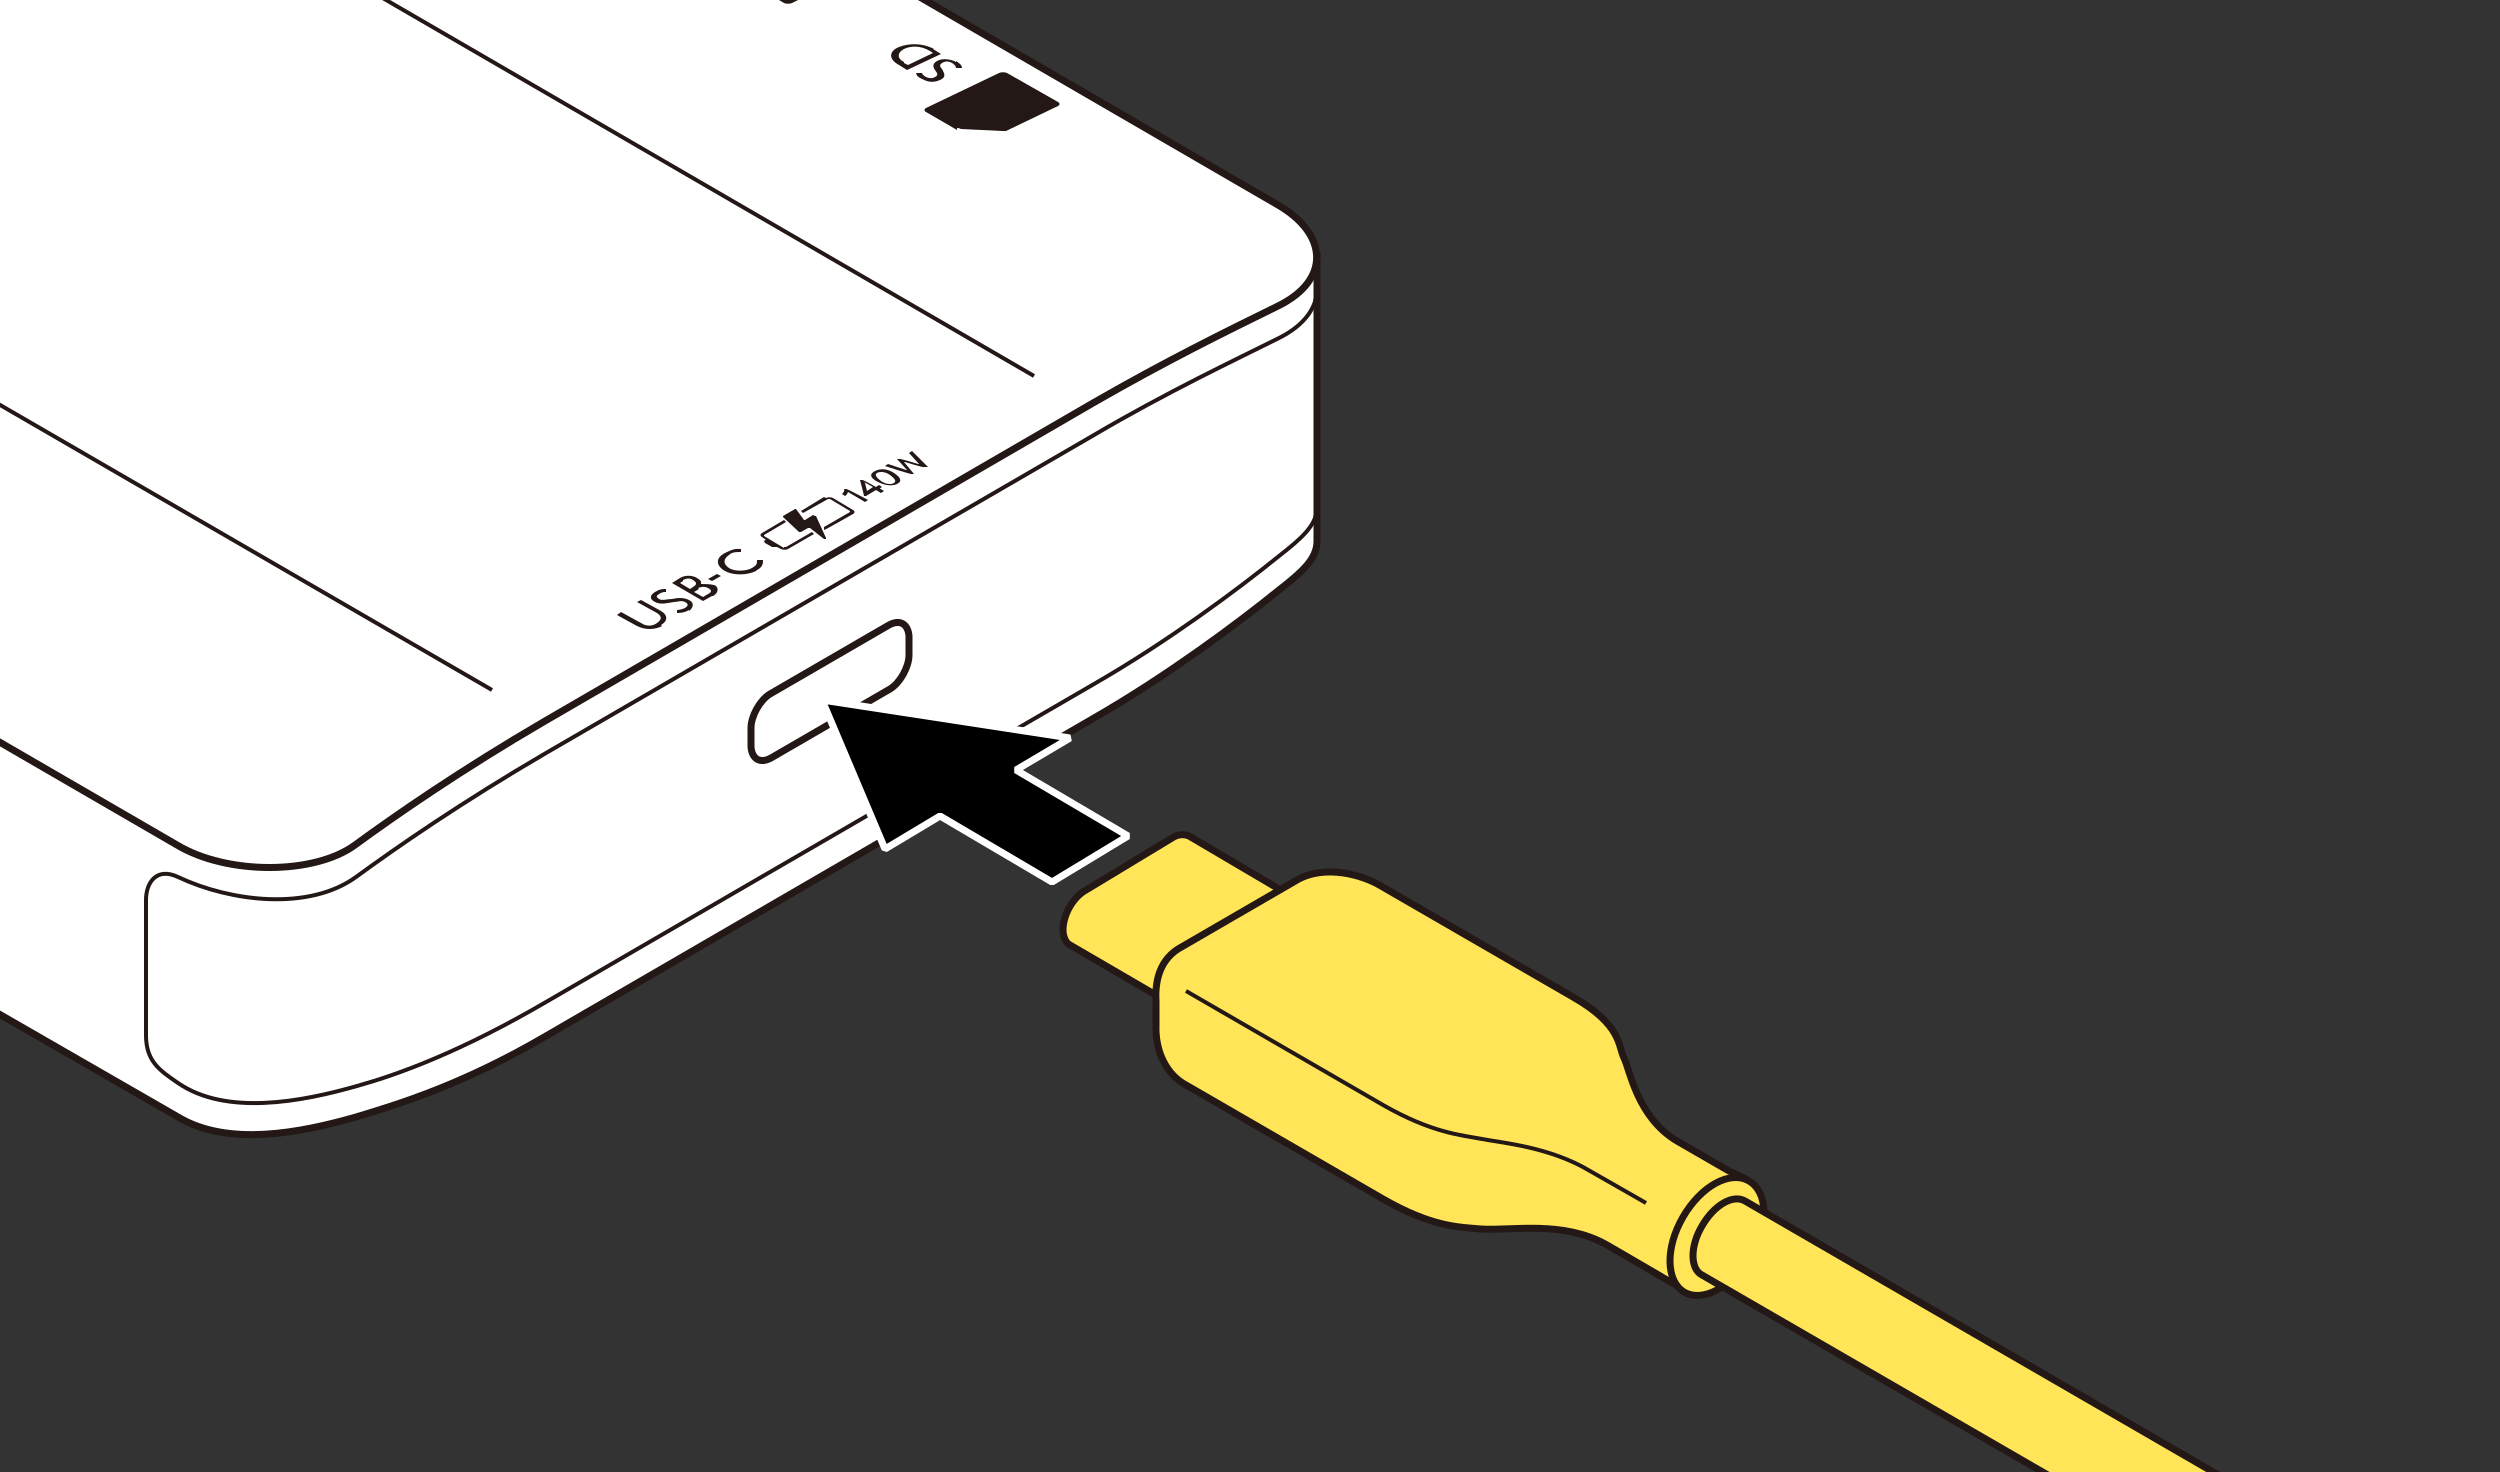 <?xml version="1.0" encoding="UTF-8"?>
<svg xmlns="http://www.w3.org/2000/svg" version="1.1" viewBox="0 0 250 147.2">
  <rect x="0" y="0" width="250" height="147.2" fill="#333333" stroke="none"/>
  <!-- Generator: Adobe Illustrator 29.6.1, SVG Export Plug-In . SVG Version: 2.1.1 Build 9)  -->
  <defs>
    <style>
      .st0 {
        fill: #231815;
      }

      .st1, .st2, .st3, .st4 {
        fill: #fff;
      }

      .st1, .st5, .st6, .st7, .st8, .st4 {
        stroke-width: .7px;
      }

      .st1, .st9, .st10, .st11, .st12, .st6, .st3, .st7, .st13, .st8, .st4 {
        stroke: #231815;
      }

      .st5 {
        stroke: #fff;
        stroke-miterlimit: 1;
      }

      .st9 {
        fill: #f29600;
      }

      .st9, .st10, .st11, .st12 {
        stroke-width: .4px;
      }

      .st9, .st10, .st12, .st3, .st13 {
        stroke-miterlimit: 10;
      }

      .st10, .st11, .st7 {
        fill: none;
      }

      .st12 {
        fill: #1eaa39;
      }

      .st6, .st13, .st8 {
        fill: #ffe557;
      }

      .st3, .st13 {
        stroke-width: .7px;
      }

      .st8, .st4 {
        stroke-linejoin: round;
      }
    </style>
  </defs>
  <g id="_レイヤー_1" data-name="レイヤー_1">
    <g>
      <path class="st3" d="M131.7,25.2v28.9c0,1.8-1.5,3.1-3.8,4.9-4.2,3.4-11.2,8.6-18.5,12.8l-54.8,31.8c-8.4,4.9-14.7,6.8-19,8.1-5.6,1.6-12.8,3-17.8,0h0S-175.6.4-175.6.4c-3-1.7-6-4.6-6-9.4v-25.1"/>
      <g>
        <g>
          <path class="st1" d="M-323.1-158.7l-13.4-7.8c-.5-.3-.8-.9-.8-1.8h0c0-1.7,1.2-3.9,2.7-4.7l10.1-6.1c.8-.4,1.4-.5,1.9-.2l13.1,7.7"/>
          <path class="st1" d="M-324.2-160.6c0-1.7,1.2-3.9,2.7-4.7l10.1-6.1c1.5-.9,2.7-.2,2.7,1.6h0c0,1.7-1.2,3.9-2.7,4.7l-10.1,6.1c-1.5.9-2.7.2-2.7-1.6h0Z"/>
        </g>
        <path class="st3" d="M-325.6-163.7v10.7c0,.4.2.8.7,1.1l33.9,19.7c3.1,1.6,8.2,1,10,0l11.7-7c1.3-.8,2.6-3,2.4-4.4v-10.1"/>
        <path class="st3" d="M-291-142.5l-33.9-19.7c-1.8-1,0-4.5,2.5-6.2l11.7-7c2.6-1.5,6.3-1,8.1,0l34.9,20.3c1.8,1,.1,2.6-1.7,3.7l-11.7,7c-1.8,1-6.9,3.4-10,1.9Z"/>
        <g>
          <path class="st4" d="M-265.6-128l-12-6.9c-2.2-1.3-2.3-5.2-.2-8.8,2.1-3.6,5.5-5.5,7.7-4.2l11.2,6.5"/>
          <path class="st4" d="M-258.7-132.7c2.1-3.6,2-7.5-.2-8.8-2.2-1.3-5.6.6-7.7,4.2-2.1,3.6-2,7.5.2,8.8,2.2,1.3,5.6-.6,7.7-4.2Z"/>
        </g>
        <path class="st4" d="M-90-41.1l-169-97.7c-1.3-.8-3.5.5-4.8,2.7-1.3,2.3-1.3,4.8,0,5.5L-94.9-32.9"/>
        <g>
          <path class="st2" d="M-205-92.7s5.6-1.5,6.3-8.5,5.6-7.7,5.6-7.7l-6.5-3.7s-5,.7-5.6,7.7c-.7,7-6.3,8.5-6.3,8.5l6.5,3.7Z"/>
          <path class="st7" d="M-199.5-112.6s-5,.7-5.6,7.7c-.7,7-6.3,8.5-6.3,8.5"/>
          <path class="st7" d="M-193.1-108.9s-5,.7-5.6,7.7c-.7,7-6.3,8.5-6.3,8.5"/>
        </g>
        <g>
          <path class="st4" d="M-134.3-52.2l-12.6-7.3c-2.3-1.3-2.4-5.4-.2-9.2,2.2-3.8,5.8-5.7,8.1-4.4l11.8,6.8"/>
          <path class="st4" d="M-127-57.1c2.2-3.8,2.1-7.9-.2-9.2-2.3-1.3-5.9.7-8.1,4.4-2.2,3.8-2.1,7.9.2,9.2,2.3,1.3,5.9-.7,8.1-4.4Z"/>
        </g>
      </g>
      <path class="st3" d="M-159.1-52.5l53.8-31.2c6.3-3.2,14.8-7.8,18.9-9.5s13.3-2.9,18.3,0L127.8,20.5c5,2.9,5.3,7.5,0,10.1s-11.2,5.5-18.5,9.7l-54.8,31.8c-8.4,4.9-14.9,9.4-19,12.4s-12.8,3-17.8,0L-178.2-29.1c-5-2.9-4.4-6.8,0-10.6,4.7-4,13.1-9.3,19-12.7Z"/>
      <path class="st0" d="M-39.6-11.9l3.5,2-1.2.7-4.1-2.4c-.4-.2-.6-.5-.6-.8,0-.3.2-.6.5-.8l4.5-2.6,1.5.9-4.2,2.4c-.1,0-.2.2-.2.3,0,.1,0,.2.2.3ZM-35.3-9.6c-.4.2-.5.5-.5.8,0,.3.2.6.6.8l4.7,2.7,1.2-.7-4.1-2.4c-.1,0-.2-.2-.2-.3,0-.1,0-.2.2-.3h.2c.1-.2.3-.2.5-.2.2,0,.4,0,.5.1l3.9,2.2,1.1-.7-3.9-2.2c-.1,0-.2-.2-.2-.3,0-.1,0-.2.2-.3h.2c.1-.2.3-.2.5-.2.2,0,.4,0,.5.1l4.1,2.4,1.2-.7-6.1-3.5-4.5,2.6ZM-48.3-17.2c-.4.2-.5.5-.5.8,0,.3.2.6.6.8l4.7,2.7,1.2-.7-4.1-2.4c-.1,0-.2-.2-.2-.3,0-.1,0-.2.2-.3h.2c.1-.2.3-.2.5-.2.2,0,.4,0,.5.1l3.9,2.2,1.1-.7-3.9-2.2c-.1,0-.2-.2-.2-.3,0-.1,0-.2.2-.3h.2c.1-.2.3-.2.5-.2.2,0,.4,0,.5.1l4.1,2.4,1.2-.7-6.1-3.5-4.5,2.6ZM-2.2,4.8c0-.3-.2-.6-.6-.8L-9,.4l-5.9,3.4,1.5.9,4.2-2.4c.1,0,.3-.1.5-.1.2,0,.4,0,.5.1l.6.4c.1,0,.2.2.2.3,0,.1,0,.2-.2.3l-4.2,2.4,1.3.8,4.2-2.4c.1,0,.3-.1.5-.1.2,0,.4,0,.5.1l.6.4c.1,0,.2.2.2.3,0,.1,0,.2-.2.3l-4.2,2.4,1.5.9,4.5-2.6c.4-.2.5-.5.5-.8ZM-24-7.9c-.5,0-1,.1-1.3.3l-3.2,1.9c-.4.2-.5.5-.5.8,0,.3.2.6.6.8l4.7,2.7,1.2-.7-4.1-2.4c-.1,0-.2-.2-.2-.3s0-.2.2-.3l2.5-1.5c.1,0,.3-.1.5-.1.2,0,.4,0,.5.1l4.1,2.4,1.2-.7-4.7-2.7c-.4-.2-.8-.3-1.3-.3ZM-10.6-.1c0,.3-.2.6-.5.8l-3.2,1.9c-.4.2-.8.3-1.3.3-.5,0-1-.1-1.3-.3L-21.7-.2c-.4-.2-.6-.5-.6-.8,0-.3.2-.6.5-.8l3.2-1.9c.4-.2.8-.3,1.3-.3.5,0,1,.1,1.3.3L-11.2-.9c.4.2.6.5.6.8ZM-13,0c.1,0,.2-.2.2-.3,0-.1,0-.2-.2-.3l-3.3-1.9c-.1,0-.3-.1-.5-.1-.2,0-.4,0-.5.1l-2.5,1.5c-.1,0-.2.2-.2.3,0,.1,0,.2.2.3l3.3,1.9c.1,0,.3.1.5.1.2,0,.4,0,.5-.1L-13,0Z"/>
      <g>
        <g>
          <path class="st0" d="M-113.8,3.6c-.7-.4-.8-1,0-1.5l1.8-1.2.4.3-1.8,1.2c-.6.4-.4.7,0,1s1,.3,1.6,0l1.8-1.2.4.2-1.8,1.2c-.7.5-1.7.5-2.4,0Z"/>
          <path class="st0" d="M-111.2,5.1c-.3-.2-.6-.4-.6-.7h.6c0,.1.2.3.4.5.3.2.7.2.9,0s.1-.4,0-.7c-.2-.4-.5-.8,0-1.2s1.1-.3,1.7,0,.5.4.6.7h-.6c0-.1-.2-.2-.4-.4s-.6-.2-.8,0c-.3.2-.1.5,0,.8.2.3.4.7-.1,1s-1.3.3-1.8,0Z"/>
          <path class="st0" d="M-108.8,6.5l-.9-.5,2.9-2,.8.5c.5.3.6.7.1,1s-.7.3-1,.2c.2.2.2.5-.2.8s-1.1.4-1.8,0ZM-106.4,4.7l-.3-.2-.9.6.3.2c.5.3.8.2,1.1,0s.2-.4-.1-.6ZM-107.5,5.6l-.5-.3-.9.6.5.3c.4.2.7.2,1,0s.2-.4-.1-.6Z"/>
          <path class="st0" d="M-106.2,6.4l.3-.2.9.5-.3.2-.9-.5Z"/>
          <path class="st0" d="M-104.2,9.1l.6-.9-1-.6-1.3.4-.5-.3,4.1-1.3.3.2-1.7,2.7-.5-.3ZM-102.9,7.2s0,0,0,0h0s-1.1.4-1.1.4l.7.4.5-.7Z"/>
        </g>
        <g>
          <path class="st0" d="M-66.4,31.2c-.7-.4-.8-1,0-1.5l1.8-1.2.4.3-1.8,1.2c-.6.4-.4.7,0,1s1,.3,1.6,0l1.8-1.2.4.2-1.8,1.2c-.7.5-1.7.5-2.4,0Z"/>
          <path class="st0" d="M-63.8,32.7c-.3-.2-.6-.4-.6-.7h.6c0,.1.2.3.4.5.3.2.7.2.9,0s.1-.4,0-.7c-.2-.4-.5-.8,0-1.2s1.1-.3,1.7,0,.5.4.6.7h-.6c0-.1-.2-.2-.4-.4s-.6-.2-.8,0c-.3.2-.1.5,0,.8.2.3.4.7-.1,1s-1.3.3-1.8,0Z"/>
          <path class="st0" d="M-61.4,34.1l-.9-.5,2.9-2,.8.5c.5.3.6.7.1,1s-.7.3-1,.2c.2.2.2.5-.2.8s-1.1.4-1.8,0ZM-59,32.3l-.3-.2-.9.6.3.2c.5.3.8.2,1.1,0s.2-.4-.1-.6ZM-60.1,33.2l-.5-.3-.9.6.5.3c.4.2.7.2,1,0s.2-.4-.1-.6Z"/>
          <path class="st0" d="M-58.7,34l.3-.2.9.5-.3.2-.9-.5Z"/>
          <path class="st0" d="M-56.8,36.7l.6-.9-1-.6-1.3.4-.5-.3,4.1-1.3.3.2-1.7,2.7-.5-.3ZM-55.5,34.8s0,0,0,0h0s-1.1.4-1.1.4l.7.4.5-.7Z"/>
        </g>
        <path class="st0" d="M-156.8-21.4c-.7-.4-.8-1,0-1.5l1.8-1.2.4.3-1.8,1.2c-.6.4-.4.7,0,1s1,.3,1.6,0l1.8-1.2.4.2-1.8,1.2c-.7.5-1.7.5-2.4,0ZM-154.2-19.9c-.3-.2-.6-.4-.6-.7h.6c0,.1.2.3.4.5.3.2.7.2.9,0s.1-.4,0-.7c-.2-.4-.5-.8,0-1.2s1.1-.3,1.7,0,.5.4.6.7h-.6c0-.1-.2-.2-.4-.4s-.6-.2-.8,0c-.3.2-.1.5,0,.8.2.3.4.7-.1,1s-1.3.3-1.8,0ZM-151.8-18.5l-.9-.5,2.9-2,.8.5c.5.3.6.7.1,1s-.7.3-1,.2c.2.2.2.5-.2.8s-1.1.4-1.8,0ZM-149.4-20.4l-.3-.2-.9.6.3.2c.5.3.8.2,1.1,0s.2-.4-.1-.6ZM-150.5-19.4l-.5-.3-.9.6.5.3c.4.2.7.2,1,0s.2-.4-.1-.6ZM-149.2-18.6l.3-.2.9.5-.3.2-.9-.5ZM-147.5-16c-.8-.4-.9-1.3,0-1.9s2.1-.6,3-.1c.6.3.7.6.7,1h-.6c0-.3-.2-.5-.5-.7-.6-.4-1.5-.3-2.2,0s-.5,1.1,0,1.4.8.3,1.3.3v.3c-.5,0-1.2,0-1.7-.3Z"/>
        <g>
          <path class="st0" d="M-16.3,60.2l2.9-2,.4.2-2.6,1.7,1.2.7-.4.3-1.6-.9Z"/>
          <path class="st0" d="M-12.3,62.6l.6-.9-1-.6-1.3.4-.5-.3,4.1-1.3.3.2-1.7,2.7-.5-.3ZM-11,60.6s0,0,0,0h0s-1.1.4-1.1.4l.7.4.5-.7Z"/>
          <path class="st0" d="M-9.3,64.3l.5-2.4s0,0,0,0c0,0,0,0,0,0l-2.1,1.4-.4-.2,2.9-2,.4.2-.5,2.3h0c0,0,0,0,0,0l2.1-1.4.4.2-2.9,2-.3-.2Z"/>
        </g>
      </g>
      <g>
        <g>
          <g>
            <path class="st0" d="M66.2,62.6c-.7.4-1.7.4-2.5,0l-2-1.1.4-.3,2,1.1c.6.4,1.2.3,1.6,0s.6-.6,0-1l-2-1.1.4-.2,2,1.1c.7.4.7,1,0,1.4ZM68.9,61c-.3.2-.7.3-1.2.3v-.3c.2,0,.6-.1.8-.2.3-.2.4-.4,0-.6s-.7,0-1.1,0c-.7.1-1.3.3-1.9,0s-.5-.7,0-1,.7-.3,1.1-.3v.3c-.2,0-.4,0-.7.2s-.3.3,0,.5c.3.2.8,0,1.3,0,.5-.1,1.1-.2,1.7.1s.4.8,0,1.1ZM71.2,59.6l-.9.5-3.1-1.8.8-.5c.5-.3,1.2-.3,1.7,0s.4.4.4.6c.3,0,.9,0,1.3.1s.6.7-.1,1.1ZM68.3,58.1l-.3.2,1,.6.3-.2c.5-.3.3-.5,0-.7s-.6-.2-1,0ZM69.9,58.9l-.5.3.9.5.5-.3c.4-.2.4-.4,0-.6s-.7-.1-1,0ZM71.2,58.1l-.4-.2.9-.5.4.2-.9.5ZM75.6,57.1c-.8.4-2.2.5-3.1,0s-1-1.3,0-1.8,1.1-.4,1.6-.4v.3c-.5,0-.9,0-1.2.3-.6.4-.6.9,0,1.3s1.8.3,2.3,0,.5-.4.5-.8h.6c0,.3,0,.7-.6,1Z"/>
            <g>
              <path class="st0" d="M81.3,51.5l-.8.5c0,0-.1,0-.1,0l-.8-1.1s0,0-.1,0l-1.2.7c0,0,0,0,0,.1l1.6,1.5s.1,0,.2,0l.7-.4c0,0,.1,0,.2,0l1.4,1.1s.1,0,.2,0h0c0,0,0-.1,0-.1l-1-2.2s0,0-.1,0Z"/>
              <path class="st0" d="M78.4,54.8l-2-1.2c0,0,0,0,0-.1l2.2-1.3-.2-.2-2.2,1.3c-.2.1-.2.3,0,.4l.4.3h-.1c-.1.1-.1.2,0,.3l.7.4c.1,0,.3,0,.4,0h.1c0,0,.4.2.4.2.2.1.5.1.7,0l2.6-1.5-.2-.2-2.6,1.5c0,0-.1,0-.2,0Z"/>
              <path class="st0" d="M82.4,49.7l-2.3,1.4.2.2,2.5-1.4c0,0,.1,0,.2,0l2,1.2c0,0,0,0,0,.1l-2.6,1.5v.3c.1,0,2.9-1.6,2.9-1.6.2-.1.2-.3,0-.4l-2-1.2c-.2-.1-.5-.1-.7,0Z"/>
            </g>
          </g>
          <path class="st0" d="M92.6,46.7h-.2c0,.1-1.9-.5-1.9-.5,0,0-.1,0-.1,0h0c0,0,1,1.2,1,1.2h-.2c0,.1-2.7-.8-2.7-.8l.3-.2,1.8.6s.1,0,.1,0c0,0,0,0,0,0l-1-1.1h.2c0-.1,1.9.5,1.9.5,0,0,.1,0,.1,0,0,0,0,0,0,0l-1-1.1.3-.2,1.6,1.6Z"/>
        </g>
        <g>
          <path class="st0" d="M86.5,50.2l-1.7-1c0,0-.1.3-.3.4l-.3-.2c.1-.1.3-.3.2-.5h.2c0-.1,2.2,1.1,2.2,1.1l-.3.2Z"/>
          <path class="st0" d="M87.9,48.8l.5.3-.3.2-.5-.3-1,.6h-.2c0-.1-.4-1.6-.4-1.6h.2c0-.1,1.4.7,1.4.7l.3-.2.3.2-.3.2ZM86.5,48.3s0,0,0,0l.2.8.6-.4-.9-.5Z"/>
          <path class="st0" d="M89.7,48.4c-.4.2-1.1.2-1.9-.2s-.9-.8-.3-1.1,1.3-.2,1.9.2.9.8.3,1.1ZM87.7,47.3c-.3.2,0,.5.4.8s1,.4,1.3.2,0-.5-.4-.8-1-.4-1.3-.2Z"/>
        </g>
      </g>
      <g>
        <g>
          <path class="st0" d="M20-39.4c.7.4.8,1,0,1.4l-2.1,1-.4-.3,2.1-1c.7-.3.5-.7,0-.9s-1.1-.4-1.7,0l-2.1,1-.4-.3,2.1-1c.8-.4,1.9-.3,2.6,0Z"/>
          <path class="st0" d="M17.3-41c.3.2.6.4.6.7h-.6c0-.2-.2-.4-.4-.5-.3-.2-.7-.2-1,0s-.2.4,0,.6c.2.4.5.8-.2,1.1s-1.2.2-1.8-.1-.5-.4-.6-.6h.6c0,.1.2.3.4.4s.6.2.9,0c.4-.2.2-.4,0-.7-.2-.3-.3-.6.2-.9s1.4-.2,1.9.1Z"/>
          <path class="st0" d="M14.8-42.4l1,.6-3.4,1.6-.9-.5c-.5-.3-.6-.7,0-1s.8-.2,1.1-.2c-.2-.2-.2-.5.3-.7s1.2-.3,1.9.1ZM12.1-40.9l.3.2,1.1-.5-.3-.2c-.5-.3-.9-.2-1.2,0s-.3.3,0,.5ZM13.4-41.7l.5.3,1-.5-.5-.3c-.4-.2-.8-.2-1.1,0s-.3.4,0,.5Z"/>
          <path class="st0" d="M12-42.5l-.4.2-.9-.5.4-.2.9.5Z"/>
          <path class="st0" d="M10.1-45.1l-.7.7,1,.6,1.5-.3.5.3-4.6.9-.3-.2,2.1-2.3.5.3ZM8.5-43.4s0,0,0,0h.1s1.3-.3,1.3-.3l-.7-.4-.6.6Z"/>
        </g>
        <g>
          <path class="st0" d="M95.7,12.8c.1,0,.2,0,.4.1l4.1.2c.1,0,.3,0,.4,0l5.2-2.5c.2-.1.2-.3,0-.4l-5.1-2.9c-.2-.1-.6-.1-.8,0l-7.3,3.5c-.2.1-.2.3,0,.4l3.1,1.8h0Z"/>
          <g>
            <path class="st0" d="M95.6,6.1c.3.2.6.4.6.7h-.6c0-.2-.2-.4-.4-.5-.3-.2-.7-.2-1,0s-.2.4,0,.6c.2.4.5.8-.2,1.1s-1.2.2-1.8-.1-.5-.4-.6-.6h.6c0,.1.2.3.4.4s.6.2.9,0c.4-.2.2-.4,0-.7-.2-.3-.3-.6.2-.9s1.4-.2,1.9.1Z"/>
            <path class="st0" d="M93.3,4.9l.8.5-3.4,1.6-.8-.5c-1.1-.6-1-1.4,0-1.8s2.4-.4,3.5.2ZM90.4,6.3l.4.2,2.5-1.2-.3-.2c-1-.6-2-.5-2.6-.2s-.8.9,0,1.3Z"/>
          </g>
        </g>
        <g>
          <g>
            <path class="st0" d="M74.2-7.2l-1.2.6c-.2.1-.2.2,0,.3s.6.1.8,0l1.1-.5.4.2-1.2.6c-.2.1-.2.2,0,.4s.6.1.8,0l1.1-.5.4.2-1.9.9-.4-.2h.2c-.2,0-.5-.1-.7-.3-.3-.2-.4-.3-.3-.5-.3,0-.7,0-.9-.2-.5-.3-.3-.5,0-.7l1.3-.6.4.2Z"/>
            <path class="st0" d="M71-6.6l-.5.3-.4-.2.5-.3.4.2ZM73.4-7.7l-1.9.9-.4-.2,1.9-.9.4.2Z"/>
            <path class="st0" d="M71.7-8.7c.6.4.5.8,0,1s-1.4.3-1.9,0-.4-.5-.4-.7h.5c0,.2,0,.3.2.5s.8.1,1.1,0,.4-.4,0-.6-.5-.2-.8-.2v-.3c.4,0,.9,0,1.2.2Z"/>
            <path class="st0" d="M68-9.2c0,0,0,.2.2.2.2.1.6.1,1,0l1-.5.4.2-1.9.9-.4-.2h.2c-.3,0-.6-.1-.8-.3s-.2-.2-.2-.3h.6Z"/>
            <path class="st0" d="M68.4-10.6c.5.3.5.7,0,1s-1.4.3-1.9,0-.5-.8,0-1,1.4-.3,2,0ZM66.8-9.9c.3.2.8.2,1.1,0s.4-.4.1-.6-.8-.2-1.1,0-.4.4,0,.6Z"/>
            <path class="st0" d="M65.7-12.2c.3.2.6.4.6.7h-.6c0-.2-.2-.4-.4-.5-.3-.2-.7-.2-1,0s-.2.4,0,.6c.2.4.5.8-.2,1.1s-1.2.2-1.8-.1-.5-.4-.6-.6h.6c0,.1.2.3.4.4s.6.2.9,0c.4-.2.2-.4,0-.7-.2-.3-.3-.6.2-.9s1.4-.2,1.9.1Z"/>
            <path class="st0" d="M63.4-13.4l.8.5-3.4,1.6-.8-.5c-1.1-.6-1-1.4,0-1.8s2.4-.4,3.5.2ZM60.5-12l.4.2,2.5-1.2-.3-.2c-1-.6-2-.5-2.6-.2s-.8.9,0,1.3Z"/>
          </g>
          <path class="st0" d="M76-1.6l1.7-.8h.2c0,0,0-.2,0-.2v-.7c0,0,2.1-1,2.1-1l3.5,2L78.8,0l-2.8-1.6M75.5-1.4l2.9,1.7c.2.1.6.1.8,0l4.9-2.4c.2-.1.2-.3,0-.4l-3.7-2.1c-.2-.1-.6-.1-.8,0l-2.3,1.1v.8c0,0-1.9.9-1.9.9-.2.1-.2.3,0,.4h0Z"/>
        </g>
        <g>
          <path class="st0" d="M-34.7-71.1l-1.5.7,1.5.9,1.5-.7.4.3-3.4,1.6-.4-.3,1.5-.7-1.5-.9-1.5.7-.4-.3,3.4-1.6.4.3Z"/>
          <path class="st0" d="M-36.5-72.1l.8.5-3.4,1.6-.8-.5c-1.1-.6-1-1.4,0-1.8s2.4-.4,3.5.2ZM-39.5-70.7l.4.2,2.5-1.2-.3-.2c-1-.6-2-.5-2.6-.2s-.8.9,0,1.3Z"/>
          <path class="st0" d="M-41.4-75l-2.5,1.2c0,0-.1,0-.1,0,0,0,0,0,.1,0h2.4c0-.1.2,0,.2,0l-.4,1.3s0,0,0,0c0,0,0,0,.1,0l2.4-1.2.4.3-3.4,1.6-.4-.2.4-1.5h-2.8c0,.1-.4-.1-.4-.1l3.4-1.6.4.3Z"/>
          <path class="st0" d="M-43.1-75.5l-2.5,1.2.4.2-.4.2-1.2-.7.4-.2.4.2,2.5-1.2-.4-.2.4-.2,1.2.7-.4.2-.4-.2Z"/>
        </g>
      </g>
      <path class="st10" d="M131.7,50.7c0,1.8-1.5,3.1-3.8,4.9-4.2,3.4-11.2,8.6-18.5,12.8l-54.8,31.8c-8.4,4.9-14.6,7.2-18.9,8.4-5.6,1.6-13.1,3-17.9-.3-1.9-1.3-3.2-2.2-3.2-4.8v-13.5c0-1.8,1.1-3.3,3.2-2.3,5.3,2.5,13.1,3.4,17.8,0,4.1-3,10.6-7.5,19-12.4l54.8-31.8c7.3-4.3,14.1-7.5,18.5-9.7,2.6-1.3,3.8-3.1,3.8-4.9"/>
      <line class="st10" x1="8.8" y1="-17.3" x2="103.4" y2="37.6"/>
      <line class="st10" x1="-100.6" y1="-80.8" x2="-3.3" y2="-24.3"/>
      <line class="st10" x1="-44" y1="15" x2="49.2" y2="69"/>
      <line class="st10" x1="-154.4" y1="-49" x2="-56.6" y2="7.7"/>
      <path class="st10" d="M-181.3-30.6c0,2.3,2.5,3.6,4,4.6s2.7,3.1,2.7,4.7V-4.9c0,1.5-1.3,2.4-2.8,1.5s-4.1-4.4-4.1-7.2"/>
      <path class="st1" d="M-164.1-8.7c0-1.2.9-1.7,2-1.1l12,6.9c1.1.6,1.9,2.1,1.9,3.4v1.9c0,1.2-.9,1.7-2,1.1l-12-6.9c-1.1-.6-1.9-2.1-1.9-3.4v-1.9Z"/>
      <g>
        <polygon class="st9" points="-23.8 65.5 -23.8 67.4 -29 64.4 -29 62.5 -23.8 65.5"/>
        <polygon class="st12" points="-2.5 77.8 -2.5 79.7 -7.6 76.7 -7.6 74.8 -2.5 77.8"/>
        <path class="st10" d="M-3.2,96.1l-25.2-14.5c-.9-.5-1.6-1.8-1.6-2.8v-15.6c0-1,.8-1.4,1.6-.9l25.2,14.5c.9.5,1.6,1.8,1.6,2.8v15.6c0,1-.8,1.4-1.6.9Z"/>
        <polygon class="st3" points="-4.5 94.6 -4.5 79.9 -9.7 77 -9.7 72.9 -11.6 71.8 -13 69.6 -18.6 66.4 -20 67 -21.9 65.9 -21.9 69.9 -27.1 67 -27.1 81.7 -4.5 94.6"/>
      </g>
      <path class="st1" d="M90.9,65.5c0,1.2-.9,2.8-1.9,3.4l-11.9,6.9c-1.1.6-1.9.1-2-1.1v-1.9c0-1.2.9-2.8,1.9-3.4l11.9-6.9c1.1-.6,1.9-.1,2,1.1v1.9Z"/>
      <line class="st10" x1="-11.2" y1="72" x2="-26.9" y2="81.4"/>
      <line class="st10" x1="-16.9" y1="67.6" x2="-21.9" y2="70.5"/>
      <g>
        <g>
          <polygon class="st4" points="-125.2 21.9 -101.8 35.3 -101.8 23.5 -125.2 10.1 -125.2 21.9"/>
          <polygon class="st4" points="-121.8 13.5 -103.1 24.3 -103.1 26.7 -121.8 15.9 -121.8 13.5"/>
        </g>
        <line class="st11" x1="-125.2" y1="21.9" x2="-118.3" y2="17.9"/>
        <line class="st11" x1="-121.9" y1="13.4" x2="-120.6" y2="12.7"/>
        <line class="st11" x1="-103" y1="26.8" x2="-101.7" y2="26.1"/>
      </g>
      <g>
        <g>
          <polygon class="st4" points="-76.9 49.5 -53.5 63 -53.5 51.2 -76.9 37.7 -76.9 49.5"/>
          <polygon class="st4" points="-73.5 41.1 -54.8 51.9 -54.8 54.3 -73.5 43.6 -73.5 41.1"/>
        </g>
        <line class="st11" x1="-76.9" y1="49.5" x2="-70" y2="45.5"/>
        <line class="st11" x1="-73.6" y1="41.1" x2="-72.3" y2="40.3"/>
        <line class="st11" x1="-54.7" y1="54.5" x2="-53.4" y2="53.7"/>
      </g>
    </g>
  </g>
  <g id="_編集モード" data-name="編集モード">
    <polygon class="st5" points="101.6 77 107 73.8 82.2 70 88.5 84.9 94 81.6 105.2 88.2 112.8 83.6 101.6 77"/>
    <g>
      <g>
        <g>
          <path class="st6" d="M118.5,101.2l-11.5-6.7c-.4-.2-.7-.8-.7-1.5h0c0-1.5,1-3.3,2.3-4l8.6-5.2c.6-.4,1.2-.4,1.7-.2l11.2,6.6"/>
          <path class="st1" d="M117.6,99.5c0-1.5,1-3.3,2.3-4l8.6-5.2c1.3-.7,2.3-.1,2.3,1.4h0c0,1.5-1,3.3-2.3,4l-8.6,5.2c-1.3.7-2.3.1-2.3-1.4h0Z"/>
        </g>
        <path class="st13" d="M166.2,127.7l-5.5-3.2c-4.4-2.5-9.5-1.4-12.6-1.6-2.3-.2-4.9-.2-9.8-3l-19.7-11.4c-1.9-1-3.1-3.3-3-6v-2.3c-.1-1.8.2-4,2.2-5.3l11.9-6.9c2.8-1.6,6.6-.5,8.4.6l19.2,11.1c4.9,2.8,4.5,4.9,5.1,6.1s1.3,5.9,5.3,8.3l5.2,3,1.5.7-5.9,11.2-2.5-1.4Z"/>
        <path class="st8" d="M175.1,125.6c1.8-3.1,1.7-6.4-.2-7.5-1.9-1.1-4.8.5-6.6,3.6-1.8,3.1-1.7,6.4.1,7.5,1.9,1.1,4.8-.5,6.6-3.6Z"/>
        <path class="st10" d="M118.6,99.1l19.7,11.4c4.9,2.8,7.8,3,9.9,3.4,2.1.4,6.8.8,10.8,3.2l5.6,3.2"/>
      </g>
      <path class="st8" d="M294.4,189.5l-119.9-69.4c-1.2-.7-3.1.4-4.3,2.5-1.2,2-1.2,4.3,0,4.9l119.8,69.3"/>
    </g>
  </g>
</svg>